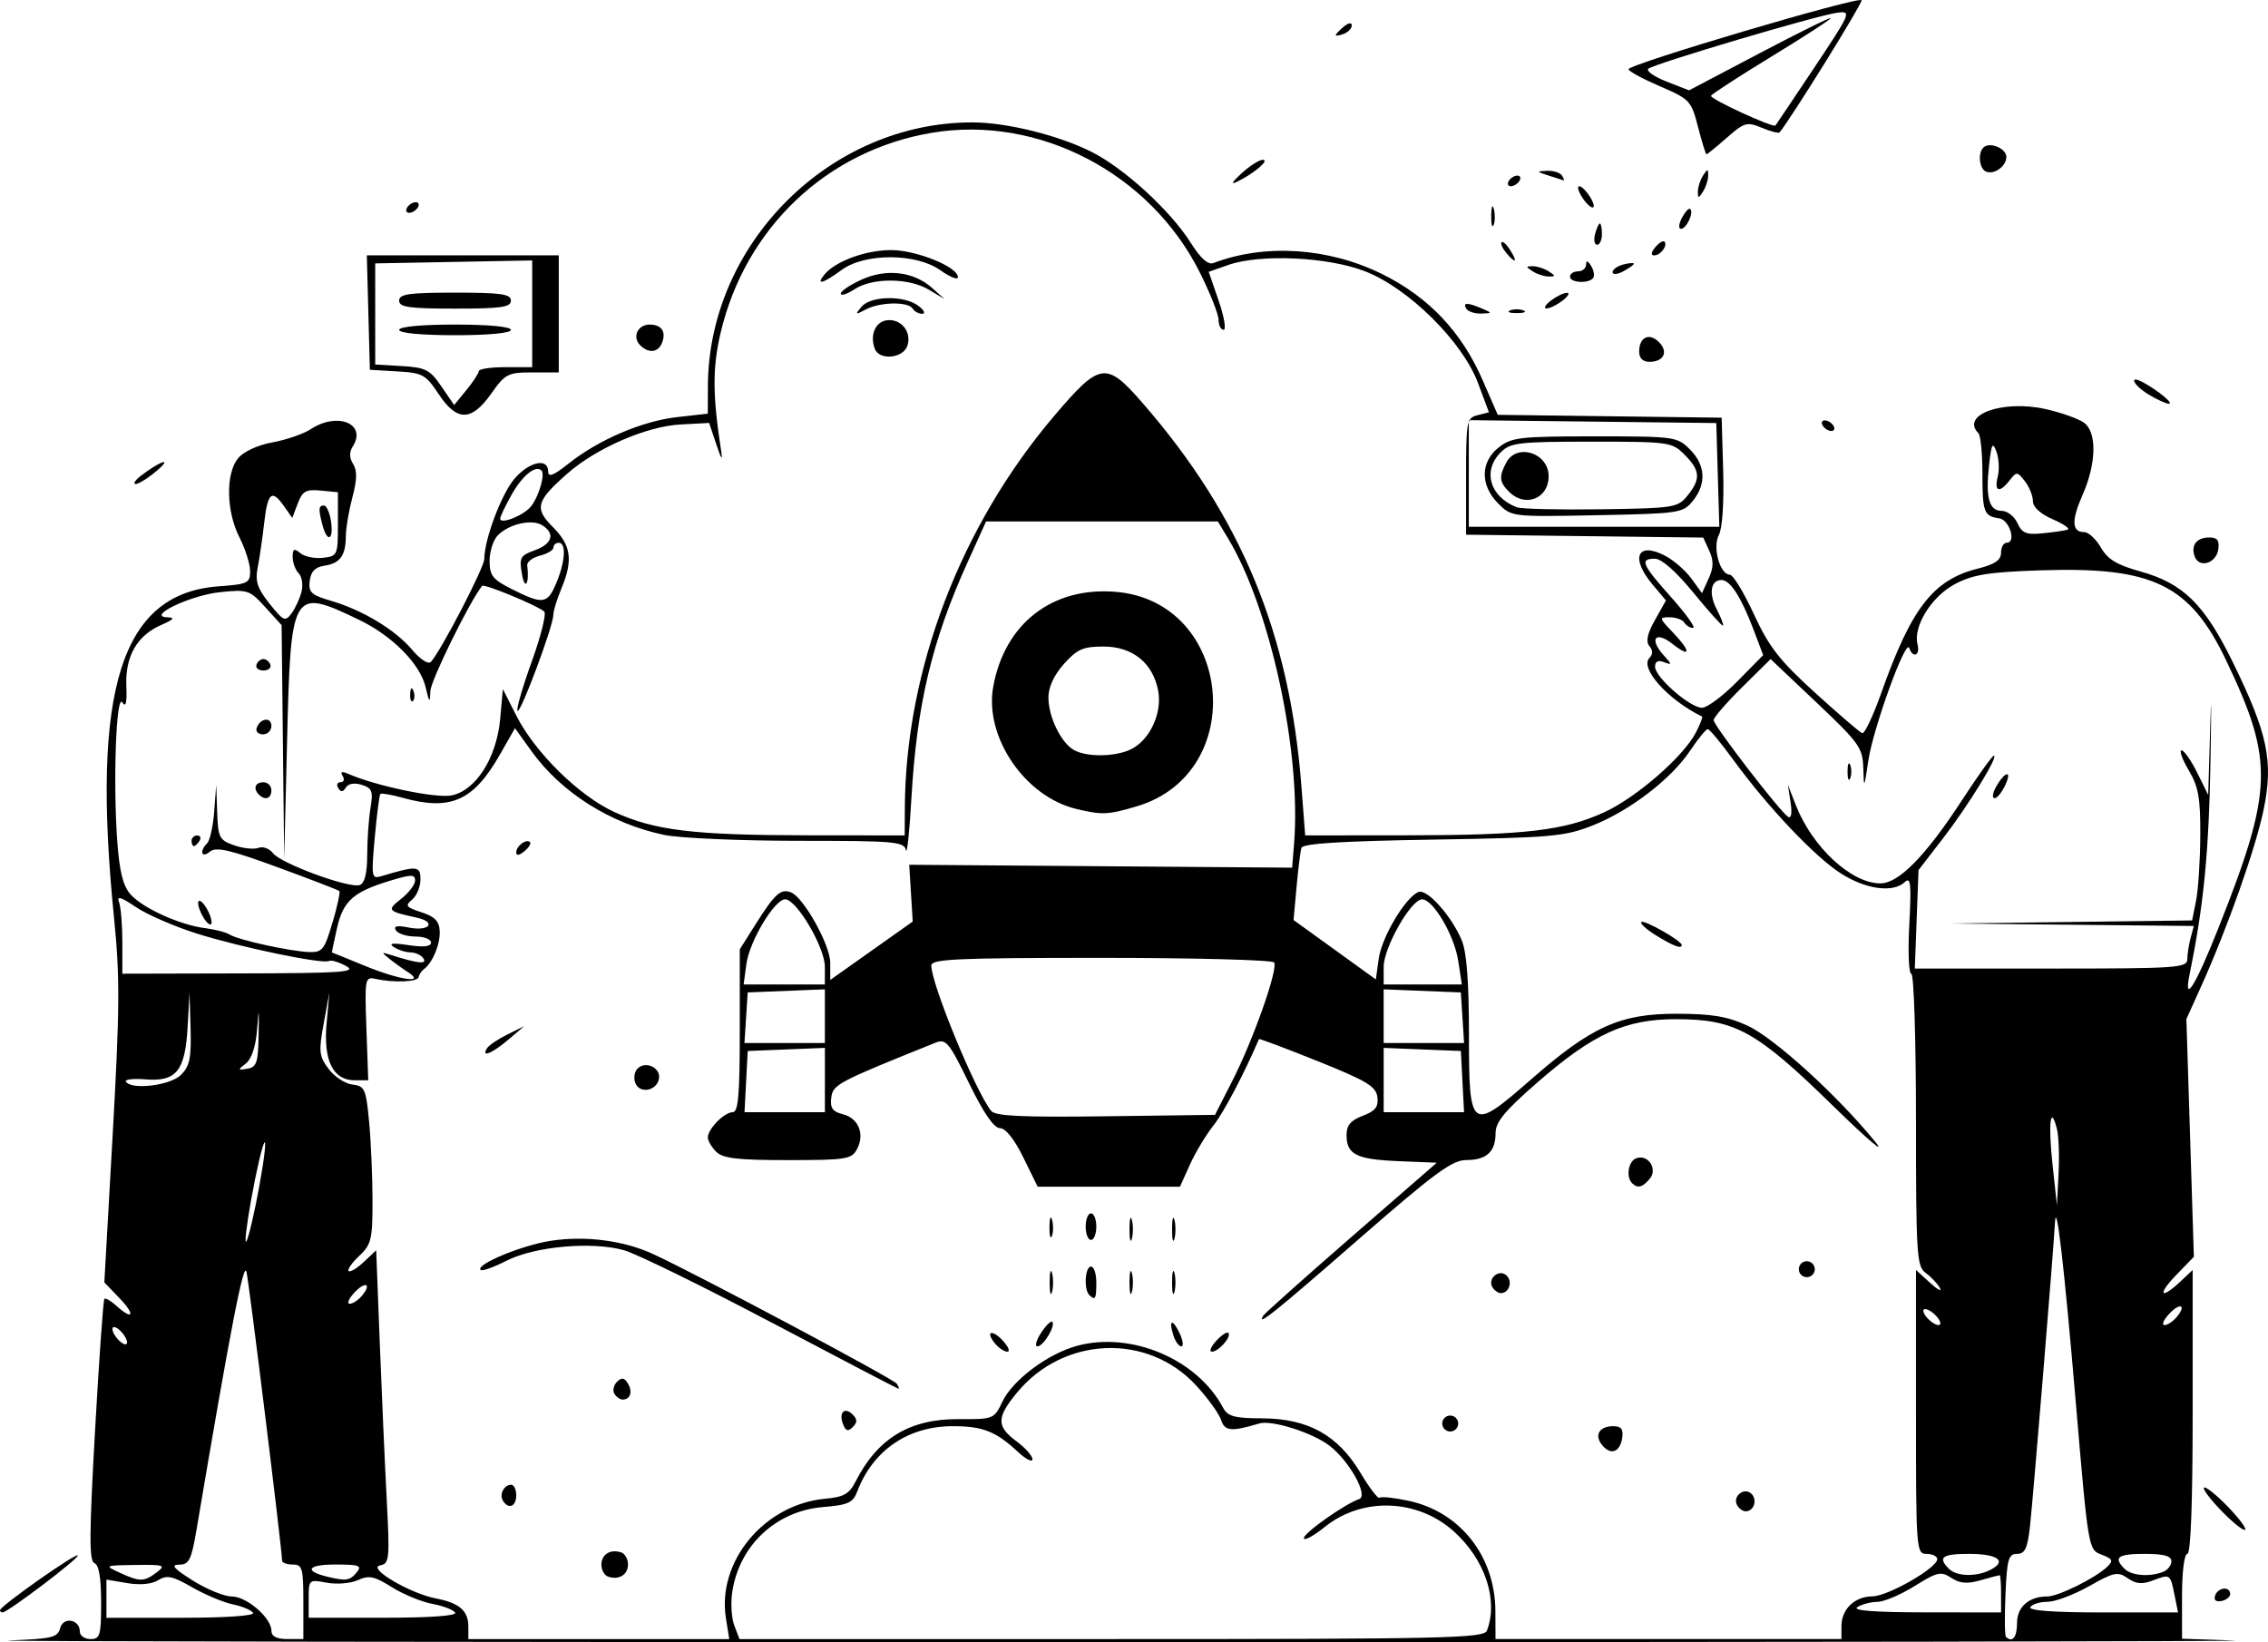<?xml version="1.0" encoding="UTF-8" standalone="no"?>
<!-- Created with Inkscape (http://www.inkscape.org/) -->

<svg
   width="112.136mm"
   height="81.194mm"
   viewBox="0 0 112.136 81.194"
   version="1.1"
   id="svg5"
   xml:space="preserve"
   xmlns:inkscape="http://www.inkscape.org/namespaces/inkscape"
   xmlns:sodipodi="http://sodipodi.sourceforge.net/DTD/sodipodi-0.dtd"
   xmlns="http://www.w3.org/2000/svg"
   xmlns:svg="http://www.w3.org/2000/svg"><sodipodi:namedview
     id="namedview7"
     pagecolor="#ffffff"
     bordercolor="#000000"
     borderopacity="0.25"
     inkscape:showpageshadow="2"
     inkscape:pageopacity="0.0"
     inkscape:pagecheckerboard="0"
     inkscape:deskcolor="#d1d1d1"
     inkscape:document-units="mm"
     showgrid="false" /><defs
     id="defs2" /><g
     inkscape:label="Layer 1"
     inkscape:groupmode="layer"
     id="layer1"
     transform="translate(-39.763,-93.865)"><path
       style="fill:#000000;stroke-width:0.263"
       d="m 40.196,174.973 c 2.132,-0.077 2.421,-0.145 2.541,-0.604 0.153,-0.586 0.974,-0.443 0.974,0.17 0,0.202 0.237,0.367 0.526,0.367 0.475,0 0.526,-0.175 0.526,-1.814 0,-1.215 -0.109,-1.856 -0.331,-1.941 -0.266,-0.102 -0.26,-1.397 0.03,-6.541 0.199,-3.527 0.406,-6.462 0.461,-6.522 0.055,-0.059 0.317,0.089 0.582,0.329 0.833,0.754 0.971,0.475 0.176,-0.355 l -0.759,-0.792 0.412,-7.299 c 0.351,-6.216 0.361,-7.807 0.068,-10.72 -1.141,-11.316 0.352,-16.048 5.173,-16.396 1.438,-0.104 1.555,-0.16 1.555,-0.749 0,-0.35 -0.237,-1.101 -0.526,-1.668 -0.659,-1.292 -0.691,-3.164 -0.066,-3.919 0.272,-0.328 0.97,-0.649 1.702,-0.783 0.683,-0.125 1.537,-0.42 1.898,-0.657 1.315,-0.861 2.773,-0.26 2.071,0.854 -0.182,0.289 -0.178,0.567 0.015,0.875 0.203,0.326 0.193,0.787 -0.038,1.65 -0.176,0.659 -0.322,1.522 -0.324,1.917 -0.005,0.962 -0.283,1.345 -1.06,1.461 -0.458,0.069 -0.669,0.287 -0.725,0.75 -0.068,0.566 0.072,0.698 1.053,0.985 1.564,0.458 3.181,1.434 4.013,2.424 0.4,0.475 0.796,0.731 0.923,0.597 0.483,-0.511 2.642,-4.668 2.642,-5.087 0,-0.954 0.835,-3.187 1.477,-3.95 0.721,-0.857 1.68,-1.077 1.68,-0.385 0,0.313 0.255,0.215 1.022,-0.393 1.488,-1.179 3.629,-2.093 5.359,-2.289 l 1.513,-0.171 0.004,-1.347 c 0.02,-7.065 6.052,-13.075 13.1,-13.053 1.699,0.005 4.267,0.645 5.891,1.468 1.619,0.821 3.884,2.901 4.885,4.488 0.486,0.771 0.853,1.098 1.118,0.998 2.546,-0.969 5.687,-0.765 8.334,0.54 2.304,1.136 3.936,2.857 4.979,5.252 l 0.746,1.712 5.535,0.071 5.535,0.071 0.076,2.629 c 0.045,1.553 -0.042,2.85 -0.212,3.168 -0.325,0.607 0.049,1.965 0.541,1.965 0.158,0 0.693,0.88 1.19,1.955 0.749,1.622 1.265,2.283 3.023,3.881 1.166,1.059 2.215,1.96 2.331,2.001 0.116,0.041 0.538,-0.847 0.937,-1.973 1.493,-4.215 2.571,-5.608 4.766,-6.16 0.858,-0.216 1.162,-0.422 1.162,-0.788 0,-0.272 0.127,-0.495 0.281,-0.495 0.486,0 0.138,-1.133 -0.371,-1.206 -0.759,-0.109 -0.831,-0.301 -0.831,-2.214 0,-0.988 -0.089,-1.885 -0.197,-1.995 -0.903,-0.909 1.205,-1.668 3.32,-1.194 0.776,0.174 1.633,0.478 1.903,0.676 0.645,0.471 0.611,2.02 -0.079,3.58 -0.556,1.256 -0.528,1.828 0.087,1.828 0.212,0 0.582,0.343 0.822,0.761 0.335,0.583 0.791,0.86 1.95,1.182 2.115,0.588 3.165,1.616 4.564,4.468 1.74,3.547 2.028,4.92 1.534,7.307 -0.401,1.938 -1.793,5.871 -3.106,8.779 l -0.713,1.579 0.185,5.877 0.185,5.877 -0.871,0.899 c -0.951,0.981 -0.783,1.252 0.202,0.327 l 0.609,-0.572 v 7.019 c 0,4.504 -0.094,7.019 -0.263,7.019 -0.153,0 -0.263,0.874 -0.263,2.096 v 2.096 l 2.566,0.086 c 1.411,0.047 -23.307,0.086 -54.928,0.086 -31.622,2.5e-4 -56.411,-0.038 -55.088,-0.086 z m 14.566,-1.909 c 0,-1.666 -0.05,-1.842 -0.526,-1.842 -0.289,0 -0.526,-0.089 -0.526,-0.197 0.001,-0.509 -1.625,-13.696 -1.76,-14.275 -0.135,-0.577 -0.784,2.772 -2.461,12.696 -0.262,1.549 -0.373,1.777 -0.868,1.781 -0.433,0.004 -0.272,0.191 0.681,0.789 0.687,0.431 1.551,0.784 1.92,0.784 0.739,0 1.962,1.059 1.962,1.698 0,0.276 0.253,0.407 0.789,0.407 h 0.789 z m 20.893,0.816 c -0.45,-2.816 1.902,-5.642 4.924,-5.914 0.904,-0.081 1.176,-0.238 1.49,-0.856 1.084,-2.131 2.675,-3.093 5.094,-3.079 1.722,0.01 1.751,-0.002 2.163,-0.865 0.512,-1.073 2.249,-2.37 3.697,-2.761 2.672,-0.721 5.935,0.663 7.208,3.055 0.234,0.44 0.553,0.527 1.943,0.533 2.261,0.01 3.739,0.829 4.85,2.688 0.45,0.753 0.877,1.311 0.948,1.239 0.071,-0.071 0.719,-0.004 1.439,0.151 2.552,0.547 4.277,2.741 4.288,5.453 l 0.006,1.381 h 8.552 8.552 v -0.639 c 0,-0.838 0.653,-1.465 1.532,-1.471 0.761,-0.005 3.205,-1.407 3.205,-1.837 0,-0.144 -0.237,-0.263 -0.526,-0.263 -0.513,0 -0.526,-0.175 -0.526,-7.019 v -7.019 l 0.7,0.638 c 0.385,0.351 0.6,0.46 0.477,0.243 -0.123,-0.217 -0.438,-0.549 -0.7,-0.739 -0.44,-0.318 -0.477,-0.897 -0.477,-7.565 0,-3.972 -0.104,-7.221 -0.23,-7.221 -0.127,0 -0.172,-1.095 -0.1,-2.434 0.107,-2.009 0.069,-2.376 -0.217,-2.105 -0.577,0.547 -1.913,0.372 -3.152,-0.414 -1.288,-0.817 -3.634,-3.292 -5.335,-5.63 -0.602,-0.828 -1.169,-1.509 -1.258,-1.513 -0.089,-0.004 -0.474,0.463 -0.855,1.038 -0.932,1.409 -2.995,2.996 -4.837,3.723 -1.394,0.55 -2.02,0.605 -7.912,0.701 -4.541,0.074 -6.425,0.192 -6.49,0.409 -0.051,0.168 -0.159,1.039 -0.24,1.936 l -0.148,1.631 2.034,1.468 2.034,1.468 0.146,-1.038 c 0.151,-1.07 1.332,-3.042 1.968,-3.286 0.425,-0.163 1.629,1.186 2.135,2.393 0.242,0.578 0.355,2.052 0.355,4.64 0,4.784 0.086,4.847 3.062,2.243 2.997,-2.622 4.403,-3.257 7.2,-3.254 1.75,0.002 2.513,0.13 3.51,0.588 1.317,0.605 4.424,3.427 6.302,5.725 0.592,0.724 -0.346,-0.073 -2.084,-1.77 -3.783,-3.695 -4.823,-4.27 -7.728,-4.275 -2.534,-0.005 -4.112,0.716 -6.907,3.153 -1.589,1.386 -2.039,1.933 -2.039,2.48 0,0.925 -0.447,1.333 -1.458,1.333 -0.689,0 -1.579,0.657 -5.349,3.947 -4.124,3.599 -5.041,4.333 -4.675,3.741 0.07,-0.113 2.028,-1.86 4.351,-3.881 l 4.224,-3.675 -1.89,-0.078 c -2.089,-0.087 -2.571,-0.329 -2.571,-1.292 0,-0.481 0.207,-0.727 0.801,-0.951 0.624,-0.236 0.784,-0.44 0.724,-0.925 -0.065,-0.527 -0.521,-0.801 -2.953,-1.777 -1.582,-0.635 -2.888,-1.126 -2.902,-1.091 -0.752,1.753 -1.743,3.632 -2.259,4.284 -0.368,0.465 -0.889,1.333 -1.158,1.93 l -0.489,1.085 H 94.583 91.068 l -0.71,-1.447 c -0.442,-0.902 -0.877,-1.447 -1.154,-1.447 -0.296,0 -0.807,-0.743 -1.532,-2.227 -1.001,-2.05 -1.135,-2.208 -1.672,-1.992 -4.839,1.945 -5.057,2.06 -5.138,2.713 -0.062,0.508 0.065,0.689 0.575,0.817 0.778,0.195 1.095,0.985 0.695,1.732 -0.264,0.493 -0.537,0.536 -3.416,0.536 -2.494,0 -3.213,-0.084 -3.543,-0.413 -0.227,-0.227 -0.413,-0.544 -0.413,-0.703 0,-0.422 0.812,-1.252 1.225,-1.252 0.281,0 0.354,-0.829 0.354,-4.027 v -4.027 l 0.822,-1.301 c 0.915,-1.448 1.208,-1.708 1.707,-1.517 0.625,0.24 1.944,2.602 1.944,3.481 v 0.852 l 2.039,-1.444 2.039,-1.444 -0.086,-1.404 -0.086,-1.404 9.466,0.072 9.466,0.072 0.097,-1.214 c 0.358,-4.505 -1.174,-11.592 -3.254,-15.047 L 99.977,119.648 H 94.247 88.516 l -0.923,2.039 c -1.758,3.884 -2.503,7.021 -2.767,11.644 -0.095,1.664 -0.217,2.819 -0.271,2.566 -0.089,-0.42 -0.56,-0.46 -5.328,-0.46 -2.877,0 -5.858,-0.131 -6.625,-0.291 -2.653,-0.555 -5.086,-2.089 -6.558,-4.137 l -0.819,-1.139 -0.748,1.309 c -1.308,2.291 -2.435,2.791 -4.806,2.132 -0.556,-0.154 -1.052,-0.24 -1.102,-0.19 -0.05,0.05 -0.175,1.019 -0.277,2.154 -0.177,1.948 -0.159,2.055 0.312,1.915 1.79,-0.535 1.947,-0.522 1.947,0.16 0,0.36 -0.186,0.808 -0.412,0.996 -0.361,0.299 -0.303,0.378 0.46,0.624 0.659,0.213 0.881,0.441 0.905,0.931 0.032,0.641 -0.352,1.568 -0.779,1.88 -0.121,0.088 -0.239,0.266 -0.263,0.395 -0.045,0.242 -1.227,0.289 -2.148,0.086 -0.503,-0.111 -0.522,-0.002 -0.435,2.45 l 0.091,2.566 h -0.677 c -1.066,0 -1.548,-0.981 -1.382,-2.814 l 0.138,-1.528 -0.282,1.537 c -0.253,1.38 -0.229,1.609 0.238,2.237 0.286,0.385 0.817,0.735 1.181,0.779 0.612,0.074 0.673,0.209 0.827,1.842 0.092,0.969 0.167,2.718 0.168,3.887 0.002,1.927 -0.059,2.183 -0.655,2.742 -0.361,0.339 -0.598,0.676 -0.525,0.749 0.072,0.072 0.408,-0.129 0.747,-0.447 l 0.615,-0.578 0.176,4.546 c 0.097,2.5 0.251,5.984 0.343,7.743 0.157,2.997 0.137,3.203 -0.33,3.292 -0.654,0.126 1.481,1.387 2.763,1.632 1.156,0.221 1.604,0.607 1.604,1.384 v 0.626 h 6.45 6.45 z M 69.826,171.819 c -0.181,-0.063 -0.329,-0.329 -0.329,-0.591 0,-0.512 0.454,-0.789 0.987,-0.603 0.181,0.063 0.329,0.329 0.329,0.591 0,0.512 -0.454,0.789 -0.987,0.603 z m 55.835,-3.514 c -0.271,-0.439 0.339,-0.942 0.702,-0.579 0.304,0.304 0.114,0.865 -0.293,0.865 -0.128,0 -0.312,-0.129 -0.409,-0.286 z m -61.032,-0.24 c -0.192,-0.31 0.057,-0.789 0.41,-0.789 0.136,0 0.248,0.237 0.248,0.526 0,0.555 -0.383,0.708 -0.658,0.263 z m 54.353,-2.743 c -0.408,-0.492 -0.149,-0.941 0.543,-0.941 0.393,0 0.507,0.147 0.445,0.571 -0.105,0.714 -0.561,0.885 -0.988,0.37 z m -37.537,-1.04 c -0.223,-0.581 0.074,-0.878 0.476,-0.476 0.237,0.237 0.238,0.384 0.004,0.619 -0.234,0.234 -0.348,0.2 -0.48,-0.143 z m 29.626,-0.033 c 0,-0.217 0.178,-0.395 0.395,-0.395 0.217,0 0.395,0.178 0.395,0.395 0,0.217 -0.178,0.395 -0.395,0.395 -0.217,0 -0.395,-0.178 -0.395,-0.395 z m -40.931,-1.47 c -0.097,-0.157 -0.04,-0.423 0.127,-0.59 0.23,-0.23 0.361,-0.211 0.539,0.076 0.251,0.406 0.124,0.8 -0.257,0.8 -0.128,0 -0.312,-0.129 -0.409,-0.286 z m 7.777,-3.52 c -3.401,-1.795 -6.688,-3.406 -7.305,-3.579 -1.583,-0.445 -4.414,-0.19 -5.811,0.523 -0.629,0.321 -1.203,0.525 -1.275,0.452 -0.263,-0.263 2.012,-1.211 3.448,-1.437 1.716,-0.269 3.63,-0.022 5.093,0.657 2.311,1.073 11.896,6.176 12.041,6.411 0.086,0.139 0.119,0.249 0.075,0.244 -0.045,-0.005 -2.864,-1.477 -6.265,-3.272 z m 11.046,1.037 c -0.508,-0.613 -0.146,-0.728 0.399,-0.127 0.263,0.29 0.355,0.528 0.206,0.528 -0.149,0 -0.421,-0.18 -0.605,-0.401 z m 10.927,-0.127 c 0.263,-0.29 0.535,-0.471 0.605,-0.401 0.177,0.177 -0.479,0.929 -0.811,0.929 -0.149,0 -0.057,-0.238 0.206,-0.528 z m -8.655,-0.401 c 0.24,-0.366 0.489,-0.613 0.554,-0.549 0.182,0.182 -0.438,1.215 -0.73,1.215 -0.143,0 -0.064,-0.3 0.176,-0.666 z m 6.542,0.12 c -0.249,-0.784 -0.042,-0.845 0.313,-0.093 0.166,0.351 0.202,0.639 0.081,0.639 -0.121,0 -0.299,-0.246 -0.394,-0.546 z m -6.116,-2.611 c 0,-0.507 0.054,-0.714 0.12,-0.46 0.066,0.253 0.066,0.668 0,0.921 -0.066,0.253 -0.12,0.046 -0.12,-0.46 z m 1.956,0.614 c -0.275,-0.275 -0.205,-1.403 0.088,-1.403 0.145,0 0.263,0.355 0.263,0.789 0,0.818 -0.054,0.911 -0.351,0.614 z m 1.991,-0.614 c 0,-0.507 0.054,-0.714 0.12,-0.46 0.066,0.253 0.066,0.668 0,0.921 -0.066,0.253 -0.12,0.046 -0.12,-0.46 z m 2.105,0 c 0,-0.507 0.054,-0.714 0.12,-0.46 0.066,0.253 0.066,0.668 0,0.921 -0.066,0.253 -0.12,0.046 -0.12,-0.46 z m 15.844,0.24 c -0.271,-0.439 0.339,-0.942 0.702,-0.579 0.304,0.304 0.114,0.865 -0.293,0.865 -0.128,0 -0.312,-0.129 -0.409,-0.286 z m 15.144,-0.898 c 0,-0.217 0.178,-0.395 0.395,-0.395 0.217,0 0.395,0.178 0.395,0.395 0,0.217 -0.178,0.395 -0.395,0.395 -0.217,0 -0.395,-0.178 -0.395,-0.395 z m -33.093,-1.973 c 0,-0.507 0.054,-0.714 0.12,-0.46 0.066,0.253 0.066,0.668 0,0.921 -0.066,0.253 -0.12,0.046 -0.12,-0.46 z m 2.105,0 c 0,-0.507 0.054,-0.714 0.12,-0.46 0.066,0.253 0.066,0.668 0,0.921 -0.066,0.253 -0.12,0.046 -0.12,-0.46 z m -6.062,-0.132 c 0.005,-0.434 0.064,-0.58 0.131,-0.324 0.067,0.256 0.062,0.611 -0.01,0.789 -0.072,0.178 -0.127,-0.031 -0.121,-0.465 z m 1.791,0 c 0,-0.362 0.118,-0.658 0.263,-0.658 0.145,0 0.263,0.296 0.263,0.658 0,0.362 -0.118,0.658 -0.263,0.658 -0.145,0 -0.263,-0.296 -0.263,-0.658 z m 27.015,-2.149 c -0.311,-0.311 -0.186,-1.08 0.2,-1.228 0.584,-0.224 1.083,0.52 0.677,1.009 -0.356,0.429 -0.605,0.492 -0.877,0.219 z M 71.172,147.41 c -0.091,-0.238 -0.04,-0.558 0.115,-0.712 0.401,-0.401 1.161,-0.035 1.056,0.509 -0.117,0.606 -0.96,0.752 -1.17,0.203 z m -7.331,-1.714 c 0.09,-0.146 0.541,-0.451 1.002,-0.679 l 0.838,-0.414 -0.789,0.67 c -0.805,0.683 -1.347,0.901 -1.051,0.424 z m 57.809,-5.577 c -0.477,-0.295 -0.809,-0.594 -0.737,-0.666 0.131,-0.131 2,0.93 2,1.135 0,0.212 -0.401,0.062 -1.262,-0.469 z m -56.363,-4.109 c 0,-0.318 0.499,-0.689 0.682,-0.506 0.066,0.066 -0.06,0.27 -0.281,0.453 -0.25,0.208 -0.401,0.228 -0.401,0.053 z m 27.701,-2.145 c -2.552,-0.606 -4.567,-3.566 -4.117,-6.048 0.566,-3.125 2.923,-4.95 6.057,-4.69 5.787,0.48 6.617,8.95 1.039,10.606 -1.42,0.422 -1.706,0.434 -2.979,0.132 z m 2.653,-2.933 c 0.95,-0.433 1.596,-1.79 1.386,-2.911 -0.258,-1.376 -1.264,-2.189 -2.707,-2.189 -1.005,0 -1.301,0.13 -1.952,0.859 -0.491,0.549 -0.768,1.147 -0.768,1.658 0,0.954 0.611,2.221 1.25,2.593 0.615,0.358 1.994,0.353 2.792,-0.01 z m 17.639,43.557 c 0.577,-1.503 -0.09,-3.511 -1.626,-4.897 -1.8,-1.624 -4.531,-1.723 -6.388,-0.23 -0.57,0.458 -1.036,0.706 -1.036,0.551 0,-0.256 2.035,-1.692 2.733,-1.928 0.477,-0.161 -0.486,-1.891 -1.471,-2.643 -0.845,-0.645 -2.852,-1.279 -3.465,-1.095 -1.379,0.413 -1.712,0.384 -1.887,-0.168 -0.099,-0.311 -0.656,-1.082 -1.239,-1.714 -2.398,-2.602 -6.554,-2.434 -8.855,0.357 -1.017,1.234 -1.022,1.669 -0.025,2.406 0.434,0.321 0.789,0.721 0.789,0.888 0,0.167 -0.326,7.9e-4 -0.724,-0.37 -1.082,-1.009 -1.734,-1.265 -3.217,-1.265 -2.202,0 -3.945,1.191 -4.717,3.221 -0.216,0.568 -0.449,0.674 -1.698,0.778 -2.306,0.191 -4.115,1.871 -4.481,4.16 -0.089,0.558 -0.047,1.319 0.095,1.691 l 0.257,0.676 h 18.397 c 16.533,0 18.414,-0.042 18.557,-0.416 z m 26.21,-0.364 c 0,-0.811 0.582,-1.325 1.5,-1.325 0.538,0 2.377,-0.91 2.953,-1.462 0.322,-0.308 0.282,-0.393 -0.276,-0.606 -0.648,-0.246 -0.653,-0.276 -1.264,-7.444 -0.593,-6.956 -0.976,-10.247 -1.04,-8.932 -0.059,1.212 -1.077,13.585 -1.23,14.957 -0.124,1.113 -0.249,1.381 -0.641,1.381 -0.423,0 -0.498,0.261 -0.573,1.997 -0.048,1.098 -0.037,2.045 0.023,2.105 0.313,0.31 0.548,0.022 0.548,-0.672 z M 52.275,173.61 c -0.083,-0.134 -0.534,-0.323 -1.002,-0.42 -0.469,-0.098 -1.375,-0.478 -2.014,-0.846 -0.969,-0.557 -1.246,-0.616 -1.671,-0.35 -0.317,0.198 -0.897,0.253 -1.536,0.145 l -1.026,-0.173 v 0.944 0.944 h 3.699 c 2.194,0 3.638,-0.099 3.549,-0.243 z m 9.993,-0.01 c -0.086,-0.139 -0.596,-0.335 -1.134,-0.435 -0.538,-0.1 -1.438,-0.472 -2,-0.826 -0.861,-0.542 -1.125,-0.597 -1.672,-0.348 -0.357,0.163 -1.051,0.22 -1.543,0.128 -0.882,-0.165 -0.894,-0.155 -0.894,0.783 v 0.95 h 3.699 c 2.3,0 3.64,-0.096 3.543,-0.253 z m 76.433,-0.931 c 0,-0.507 -0.03,-0.921 -0.068,-0.921 -0.037,0 -0.463,0.113 -0.947,0.252 -0.658,0.189 -1.022,0.159 -1.446,-0.119 -0.511,-0.335 -0.689,-0.296 -1.815,0.406 -0.687,0.427 -1.515,0.779 -1.841,0.781 -0.326,0.002 -0.77,0.119 -0.988,0.259 -0.265,0.171 0.837,0.256 3.355,0.259 l 3.75,0.004 z m 8.582,0.085 c -0.214,-1.068 -0.218,-1.071 -1.066,-0.749 -0.543,0.207 -0.844,0.181 -1.255,-0.107 -0.487,-0.341 -0.675,-0.303 -1.909,0.394 -0.753,0.425 -1.678,0.772 -2.055,0.772 -0.378,0 -0.76,0.118 -0.849,0.263 -0.105,0.171 1.148,0.263 3.57,0.263 h 3.732 z m -99.772,-1.146 c 0.467,-0.353 0.376,-0.384 -1.053,-0.365 -1.539,0.021 -1.551,0.027 -0.774,0.383 1,0.458 1.2,0.456 1.826,-0.018 z m 9.883,0.008 c 0.284,-0.342 0.142,-0.395 -1.073,-0.395 -1.35,0 -1.549,0.319 -0.374,0.602 0.925,0.223 1.113,0.196 1.447,-0.207 z m 80.806,-0.145 c 0.81,-0.434 0.328,-0.776 -1.093,-0.776 -1.322,0 -1.55,0.171 -0.984,0.737 0.389,0.389 1.388,0.408 2.077,0.039 z m 8.506,0.117 c 0.229,-0.088 0.416,-0.325 0.416,-0.526 0,-0.264 -0.367,-0.367 -1.316,-0.367 -1.337,0 -1.567,0.17 -1,0.737 0.34,0.34 1.229,0.413 1.899,0.156 z M 45.815,159.776 c -0.186,-0.224 -0.397,-0.348 -0.47,-0.276 -0.072,0.072 0.021,0.315 0.207,0.539 0.186,0.224 0.397,0.348 0.47,0.276 0.072,-0.072 -0.021,-0.315 -0.207,-0.539 z m 89.727,-0.789 c -0.18,-0.217 -0.446,-0.395 -0.591,-0.395 -0.147,0 -0.118,0.175 0.064,0.395 0.18,0.217 0.446,0.395 0.591,0.395 0.147,0 0.118,-0.175 -0.064,-0.395 z m 11.846,-0.006 c 0.508,-0.613 0.146,-0.728 -0.399,-0.127 -0.263,0.29 -0.355,0.528 -0.206,0.528 0.149,0 0.421,-0.18 0.605,-0.401 z m -89.727,-1.053 c 0.508,-0.613 0.146,-0.728 -0.399,-0.127 -0.263,0.29 -0.355,0.528 -0.206,0.528 0.149,0 0.421,-0.18 0.605,-0.401 z m -4.787,-7.493 c -0.007,-0.362 -0.23,0.408 -0.495,1.71 -0.264,1.302 -0.478,2.664 -0.474,3.026 0.004,0.362 0.227,-0.408 0.495,-1.71 0.268,-1.302 0.481,-2.664 0.474,-3.026 z m 88.591,-0.744 c -0.316,-1.258 -0.441,-0.304 -0.224,1.711 l 0.222,2.059 0.081,-1.568 c 0.044,-0.862 0.009,-1.853 -0.079,-2.202 z m -40.757,-2.414 c 1.027,-2.02 2.254,-5.5 2.053,-5.824 -0.077,-0.125 -3.923,-0.228 -8.546,-0.228 -7.141,0 -8.405,0.057 -8.405,0.379 0,0.92 2.185,6.224 2.962,7.191 0.205,0.255 1.55,0.317 5.667,0.263 l 5.398,-0.071 z m -20.16,-0.011 v -1.59 l -1.908,0.077 -1.908,0.077 -0.079,1.513 -0.079,1.513 h 1.987 1.987 z m 31.523,0.077 -0.079,-1.513 -1.908,-0.077 -1.908,-0.077 v 1.59 1.59 h 1.987 1.987 z m -63.362,-0.329 c 0.435,-0.435 0.517,-0.835 0.476,-2.302 l -0.051,-1.776 -0.095,1.705 c -0.121,2.174 -0.553,2.714 -2.076,2.592 -0.604,-0.048 -1.044,10e-4 -0.977,0.11 0.265,0.429 2.198,0.195 2.722,-0.329 z m 3.841,-1.976 c 0.023,-1.375 0.013,-1.408 -0.077,-0.261 -0.065,0.83 -0.269,1.446 -0.552,1.668 -0.414,0.325 -0.408,0.345 0.077,0.261 0.454,-0.079 0.53,-0.309 0.552,-1.668 z m 27.997,-0.93 v -1.327 l -1.908,0.077 -1.908,0.077 -0.08,1.25 -0.08,1.25 h 1.988 1.988 z m 31.524,0.077 -0.08,-1.25 -1.908,-0.077 -1.908,-0.077 v 1.327 1.327 h 1.988 1.988 z m 37.366,-4.407 c 2.721,-6.864 2.765,-8.274 0.41,-13.224 -1.803,-3.79 -3.621,-4.677 -9.203,-4.489 -2.561,0.086 -3.326,0.208 -4.212,0.674 -1.164,0.611 -2.093,2.102 -1.861,2.988 0.142,0.544 -0.233,0.708 -0.41,0.178 -0.167,-0.501 -1.786,3.963 -2.026,5.586 -0.204,1.381 -0.215,1.398 -0.246,0.358 -0.03,-1.013 -0.193,-1.242 -2.307,-3.243 l -2.275,-2.153 -1.409,1.392 c -0.775,0.765 -1.409,1.497 -1.409,1.626 0,0.266 3.293,4.542 3.684,4.783 0.154,0.095 0.203,-0.186 0.122,-0.711 l -0.133,-0.868 0.386,0.986 c 0.818,2.092 2.748,3.882 4.186,3.882 0.908,0 2.24,-1.358 4.04,-4.121 0.787,-1.207 1.493,-2.194 1.57,-2.194 0.253,0 -1.264,2.468 -2.506,4.079 l -1.218,1.579 -0.092,2.434 -0.092,2.434 h 6.735 c 6.238,0 6.735,-0.034 6.739,-0.46 0.002,-0.253 0.075,-0.727 0.162,-1.053 l 0.159,-0.592 -6.017,-0.061 -6.017,-0.061 5.975,-0.076 5.975,-0.076 0.196,-0.982 c 0.108,-0.54 0.202,-1.988 0.208,-3.218 0.01,-1.851 -0.088,-2.407 -0.571,-3.223 -0.321,-0.543 -0.481,-0.987 -0.356,-0.987 0.125,0 0.472,0.496 0.773,1.103 l 0.546,1.103 0.1,-3.405 c 0.055,-1.873 0.06,-1.097 0.012,1.726 -0.077,4.503 -0.334,7.136 -1.029,10.525 -0.321,1.563 0.284,0.604 1.41,-2.237 z m -11.01,-6.958 c 0.424,-0.792 0.844,-0.931 0.494,-0.163 -0.169,0.371 -0.411,0.675 -0.538,0.675 -0.127,0 -0.107,-0.23 0.044,-0.512 z m -7.318,-0.804 c 0,-0.362 0.06,-0.51 0.133,-0.329 0.073,0.181 0.073,0.477 0,0.658 -0.073,0.181 -0.133,0.033 -0.133,-0.329 z m -50.563,9.649 c 0,-0.96 -1.398,-3.334 -1.963,-3.334 -0.523,0 -1.767,2.075 -1.917,3.198 l -0.136,1.012 h 2.008 2.008 z m 31.315,-0.294 c -0.191,-1.256 -1.236,-3.036 -1.784,-3.039 -0.545,-0.003 -1.902,2.379 -1.902,3.339 v 0.869 h 1.932 1.932 z m -51.927,0.562 c -0.266,-0.172 -0.68,-0.471 -0.921,-0.664 -0.401,-0.321 -0.397,-0.338 0.047,-0.196 1.346,0.428 1.825,0.483 1.644,0.19 -0.102,-0.166 -0.387,-0.303 -0.631,-0.306 -0.245,-0.002 -0.623,-0.122 -0.84,-0.267 -0.277,-0.185 -0.062,-0.213 0.724,-0.094 0.754,0.114 1.118,0.072 1.118,-0.128 0,-0.163 -0.348,-0.297 -0.774,-0.297 -0.426,0 -0.858,-0.137 -0.962,-0.304 -0.134,-0.217 0.047,-0.257 0.632,-0.14 1.022,0.204 1.399,-0.269 0.391,-0.491 -1.453,-0.319 -1.488,-0.361 -0.765,-0.929 0.379,-0.298 0.689,-0.705 0.689,-0.905 0,-0.308 -0.181,-0.309 -1.197,-0.003 -1.852,0.558 -2.354,1 -2.663,2.35 -0.152,0.666 -0.264,1.212 -0.248,1.212 0.016,7.9e-4 0.74,0.294 1.608,0.652 1.719,0.708 3.054,0.906 2.148,0.318 z m -3.066,-0.307 c -0.36,-0.195 -0.733,-0.306 -0.829,-0.247 -0.286,0.177 -4.379,-0.671 -6.551,-1.357 -1.112,-0.351 -2.468,-0.942 -3.014,-1.312 -0.735,-0.499 -0.949,-0.562 -0.827,-0.242 0.091,0.237 0.166,1.131 0.166,1.986 v 1.554 l 5.855,-0.014 c 5.063,-0.012 5.766,-0.062 5.2,-0.369 z m -0.664,-2.139 c 0.236,-0.812 0.389,-1.516 0.339,-1.565 -0.049,-0.049 -1.424,-0.579 -3.055,-1.177 -2.369,-0.868 -3.042,-1.023 -3.347,-0.771 -0.417,0.346 -0.532,-0.016 -0.134,-0.419 0.136,-0.137 0.292,-0.842 0.347,-1.566 l 0.1,-1.316 0.047,1.356 c 0.044,1.255 0.106,1.376 0.844,1.633 0.438,0.153 0.977,0.209 1.197,0.124 0.22,-0.084 0.542,0.033 0.716,0.262 0.392,0.515 3.802,1.765 4.296,1.575 0.242,-0.093 0.363,-0.588 0.365,-1.492 0.002,-0.744 0.074,-1.785 0.162,-2.313 0.138,-0.833 0.081,-0.984 -0.43,-1.146 -0.364,-0.115 -0.665,-0.065 -0.787,0.132 -0.141,0.228 -0.249,0.236 -0.377,0.028 -0.099,-0.16 -0.048,-0.291 0.114,-0.291 0.162,0 0.209,-0.139 0.104,-0.308 -0.135,-0.219 -0.044,-0.245 0.313,-0.09 1.361,0.587 4.27,1.195 5.047,1.054 1.211,-0.219 2.255,-1.849 2.429,-3.794 l 0.132,-1.467 0.658,1.3 c 0.927,1.832 3.108,3.98 4.855,4.779 1.995,0.913 3.917,1.145 9.552,1.151 l 4.802,0.005 0.008,-1.381 c 0.04,-6.813 2.757,-13.928 7.403,-19.383 2.255,-2.648 2.548,-2.688 4.361,-0.604 4.857,5.584 7.264,11.395 7.843,18.934 l 0.187,2.434 5.031,-0.005 c 5.847,-0.006 7.771,-0.231 9.757,-1.14 1.583,-0.725 3.913,-2.751 4.526,-3.936 0.215,-0.416 0.353,-0.775 0.306,-0.798 -1.678,-0.814 -3.097,-2.397 -2.597,-2.898 0.174,-0.174 0.173,-0.37 -0.005,-0.584 -0.187,-0.225 -0.104,-0.612 0.276,-1.289 l 0.543,-0.967 -0.664,-0.79 c -1.107,-1.316 -0.754,-2.134 0.616,-1.425 0.423,0.219 1.009,0.726 1.3,1.126 l 0.53,0.728 0.328,-0.721 c 0.249,-0.547 0.257,-0.878 0.031,-1.374 l -0.297,-0.653 -5.863,-0.071 -5.863,-0.071 v -2.883 c 0,-2.729 0.03,-2.89 0.565,-3.026 l 0.565,-0.143 -0.541,-1.447 c -0.766,-2.051 -3.441,-4.696 -5.589,-5.527 -1.836,-0.711 -5.182,-0.865 -6.757,-0.311 l -0.968,0.34 0.493,1.433 c 0.271,0.788 0.381,1.433 0.244,1.433 -0.137,0 -0.249,-0.221 -0.249,-0.491 0,-0.27 -0.418,-1.326 -0.929,-2.347 -2.458,-4.914 -7.983,-7.791 -13.254,-6.902 -5.184,0.874 -9.219,4.7 -10.441,9.899 -0.401,1.705 -0.396,3.073 0.019,5.762 0.092,0.597 0.036,0.533 -0.231,-0.263 l -0.353,-1.053 -1.418,0.076 c -1.675,0.09 -4.154,1.165 -5.584,2.421 -1.557,1.367 -1.652,1.723 -0.714,2.661 0.898,0.898 0.996,1.63 0.408,3.039 -0.217,0.52 -0.395,1.102 -0.395,1.293 0,0.544 -1.622,4.894 -1.77,4.746 -0.072,-0.072 0.242,-1.163 0.698,-2.424 0.456,-1.261 0.736,-2.38 0.622,-2.486 -0.306,-0.286 -2.973,-1.389 -3.07,-1.271 -0.597,0.73 -2.539,4.673 -2.559,5.195 -0.024,0.623 -0.048,0.604 -0.235,-0.184 -0.272,-1.151 -1.642,-2.538 -3.287,-3.33 -3.328,-1.601 -3.381,-1.512 -3.565,6.051 l -0.141,5.789 -0.064,-5.789 -0.064,-5.789 -0.808,-0.889 c -0.774,-0.852 -0.869,-0.883 -2.242,-0.741 -1.46,0.151 -3.674,1.211 -2.592,1.242 0.39,0.011 0.31,0.109 -0.309,0.378 -1.194,0.519 -1.786,1.552 -1.726,3.01 0.035,0.844 -0.025,1.092 -0.197,0.818 -0.306,-0.487 -0.467,3.955 -0.249,6.899 0.109,1.483 0.287,2.185 0.658,2.6 0.608,0.679 2.445,1.51 3.679,1.663 0.489,0.061 1.042,0.205 1.227,0.322 0.428,0.268 3.007,0.832 3.937,0.861 0.635,0.02 0.747,-0.124 1.134,-1.453 z m -6.444,-0.366 c -0.168,-0.314 -0.247,-0.631 -0.174,-0.703 0.072,-0.072 0.269,0.126 0.437,0.44 0.168,0.314 0.247,0.631 0.174,0.703 -0.072,0.072 -0.269,-0.126 -0.437,-0.44 z m -0.526,-3.684 c 0,-0.145 0.125,-0.263 0.279,-0.263 0.153,0 0.205,0.118 0.116,0.263 -0.089,0.145 -0.215,0.263 -0.279,0.263 -0.064,0 -0.116,-0.118 -0.116,-0.263 z m 3.333,-2.28 c -0.303,-0.303 -0.192,-0.614 0.219,-0.614 0.217,0 0.395,0.178 0.395,0.395 0,0.411 -0.311,0.522 -0.614,0.219 z m -0.115,-3.295 c 0.163,-0.488 0.729,-0.569 0.729,-0.104 0,0.229 -0.187,0.417 -0.417,0.417 -0.229,0 -0.37,-0.141 -0.312,-0.312 z m 7.591,-1.683 c 0.013,-0.307 0.075,-0.369 0.159,-0.159 0.076,0.19 0.067,0.417 -0.021,0.504 -0.087,0.087 -0.15,-0.068 -0.138,-0.345 z m -7.601,-1.445 c 0.052,-0.156 0.207,-0.283 0.344,-0.283 0.137,0 0.292,0.127 0.344,0.283 0.052,0.156 -0.103,0.283 -0.344,0.283 -0.241,0 -0.396,-0.127 -0.344,-0.283 z m 30.574,-15.621 c -0.255,-0.666 0.019,-1.329 0.582,-1.41 0.705,-0.101 1.25,0.56 1.031,1.25 -0.201,0.632 -1.387,0.75 -1.613,0.16 z m -0.661,-2.077 c 0.453,-0.549 2.115,-0.579 2.812,-0.051 0.281,0.212 0.37,0.39 0.197,0.395 -0.172,0.005 -0.387,-0.11 -0.476,-0.255 -0.221,-0.358 -1.615,-0.332 -2.32,0.043 -0.52,0.277 -0.54,0.264 -0.214,-0.132 z m -1.019,-0.655 c 0,-0.126 0.466,-0.439 1.036,-0.696 1.232,-0.555 2.572,-0.392 3.484,0.424 l 0.611,0.546 -0.781,-0.467 c -0.987,-0.59 -2.788,-0.601 -3.671,-0.022 -0.373,0.245 -0.679,0.341 -0.679,0.215 z m -0.81,-0.943 c 0.547,-0.66 2.043,-1.208 3.294,-1.208 1.252,0 3.305,0.832 3.305,1.339 0,0.152 -0.385,0.001 -0.855,-0.334 -1.204,-0.859 -3.751,-0.868 -4.901,-0.018 -0.906,0.67 -1.3,0.774 -0.842,0.222 z m 45.132,20.12 1.281,-1.301 -0.479,-1.265 c -0.608,-1.606 -1.152,-2.449 -1.58,-2.449 -0.538,0 -0.645,0.664 -0.235,1.454 0.208,0.401 0.346,0.762 0.307,0.801 -0.039,0.039 -0.694,-0.689 -1.454,-1.618 -0.858,-1.049 -1.581,-1.689 -1.907,-1.689 -0.774,0 -0.661,0.267 0.813,1.921 0.735,0.825 1.216,1.5 1.068,1.5 -0.148,0 -0.342,-0.118 -0.431,-0.263 -0.089,-0.145 -0.415,-0.263 -0.723,-0.263 -0.536,0 -0.53,0.031 0.147,0.738 0.916,0.956 0.91,1.302 -0.01,0.578 -0.84,-0.661 -1.169,-0.25 -0.443,0.553 0.424,0.468 0.427,0.505 0.027,0.351 -0.297,-0.114 -0.446,-0.039 -0.446,0.225 0,0.518 1.729,2.029 2.321,2.029 0.254,0 1.038,-0.585 1.743,-1.301 z m -70.986,-4.441 c 0.084,-0.336 0.02,-0.745 -0.143,-0.908 -0.163,-0.163 -0.296,-0.524 -0.296,-0.802 0,-0.41 0.071,-0.447 0.379,-0.191 0.208,0.173 0.712,0.276 1.118,0.23 0.719,-0.082 0.74,-0.129 0.74,-1.664 v -1.579 l -0.855,-0.083 c -0.725,-0.07 -0.897,0.027 -1.129,0.636 l -0.273,0.718 -0.399,-0.57 c -0.608,-0.869 -0.816,-0.698 -0.988,0.811 -0.086,0.76 -0.232,1.757 -0.323,2.217 -0.133,0.672 -0.019,1.02 0.585,1.778 0.691,0.868 0.777,0.906 1.091,0.48 0.187,-0.255 0.409,-0.738 0.494,-1.074 z m 1.042,-3.27 c -0.217,-0.809 -0.205,-0.987 0.067,-0.987 0.128,0 0.285,0.355 0.349,0.789 0.135,0.918 -0.183,1.069 -0.417,0.197 z m 11.557,2.837 c 0.442,-1.058 0.497,-1.982 0.118,-1.982 -0.145,0 -0.263,0.106 -0.263,0.235 0,0.129 -0.3,0.31 -0.668,0.402 -0.367,0.092 -0.649,0.312 -0.627,0.489 0.112,0.876 -0.109,1.269 -0.255,0.453 -0.151,-0.846 -0.1,-0.944 0.627,-1.208 0.869,-0.315 1.023,-0.826 0.372,-1.236 -0.511,-0.322 -1.631,-0.072 -2.193,0.49 -0.227,0.227 -0.413,0.796 -0.413,1.263 0,0.737 0.149,0.925 1.118,1.412 1.525,0.766 1.745,0.734 2.184,-0.318 z m 74.716,-2.629 c 0.145,-0.046 -0.181,-0.276 -0.724,-0.511 -0.615,-0.267 -0.987,-0.606 -0.987,-0.9 0,-0.26 -0.178,-0.702 -0.395,-0.983 -0.374,-0.484 -0.414,-0.486 -0.753,-0.05 -0.507,0.652 -0.779,0.571 -0.592,-0.176 0.088,-0.35 0.059,-0.907 -0.063,-1.237 -0.188,-0.507 -0.245,-0.404 -0.364,0.657 -0.182,1.615 -0.002,2.269 0.624,2.269 0.276,0 0.625,0.271 0.776,0.603 0.228,0.501 0.439,0.587 1.244,0.507 0.533,-0.053 1.088,-0.133 1.233,-0.179 z m -17.291,-2.707 -0.075,-2.566 -6.118,-0.071 -6.118,-0.071 v 2.636 2.636 h 6.193 6.193 z m -10.858,1.411 c -0.897,-0.897 -0.885,-2.055 0.029,-2.774 0.633,-0.498 1.044,-0.545 4.748,-0.545 3.954,0 4.071,0.016 4.701,0.646 0.775,0.775 0.827,1.703 0.143,2.548 -0.485,0.599 -0.653,0.624 -4.73,0.705 -4.219,0.084 -4.229,0.083 -4.892,-0.58 z m 9.359,-0.388 c 0.664,-0.821 0.634,-1.245 -0.143,-2.022 -0.628,-0.628 -0.752,-0.646 -4.605,-0.646 -3.608,0 -4.006,0.047 -4.485,0.526 -0.916,0.916 -0.544,2.194 0.789,2.717 0.217,0.085 2.093,0.13 4.168,0.1 3.616,-0.052 3.794,-0.081 4.276,-0.676 z m -8.82,-0.187 c -0.485,-0.485 -0.511,-0.754 -0.141,-1.446 0.528,-0.986 2.096,-0.481 2.096,0.675 0,1.108 -1.16,1.565 -1.955,0.771 z m -48.358,0.716 c 0.388,-0.494 0.706,-1.58 0.518,-1.768 -0.288,-0.288 -0.943,0.239 -1.475,1.185 -0.312,0.556 -0.568,1.091 -0.568,1.19 0,0.312 1.169,-0.154 1.524,-0.606 z M 39.763,173.48 c 0,-0.2 3.729,-2.827 3.846,-2.71 0.11,0.11 -3.464,2.82 -3.72,2.82 -0.069,0 -0.126,-0.05 -0.126,-0.11 z m 109.52,-0.72 c 0.137,-0.41 0.725,-0.481 0.746,-0.091 0.008,0.145 -0.184,0.304 -0.425,0.354 -0.274,0.057 -0.395,-0.042 -0.321,-0.263 z m 0.337,-4.169 c -0.56,-0.574 -0.959,-1.102 -0.887,-1.174 0.072,-0.072 0.59,0.338 1.15,0.911 0.56,0.574 0.959,1.102 0.887,1.174 -0.072,0.072 -0.59,-0.338 -1.15,-0.911 z m -1.34,-47.2 c -0.213,-0.555 0.086,-0.953 0.716,-0.953 0.398,0 0.508,0.147 0.445,0.589 -0.098,0.688 -0.936,0.95 -1.161,0.364 z M 46.736,117.384 c 0.949,-0.731 1.598,-0.937 0.789,-0.251 -0.434,0.369 -0.908,0.667 -1.053,0.663 -0.145,-0.004 -0.026,-0.19 0.263,-0.413 z m 83.149,-2.472 c -0.089,-0.145 -0.044,-0.263 0.101,-0.263 0.145,0 0.336,0.118 0.426,0.263 0.089,0.145 0.044,0.263 -0.101,0.263 -0.145,0 -0.336,-0.118 -0.426,-0.263 z m -68.437,-1.566 c -0.636,-0.961 -0.791,-1.046 -2.043,-1.118 l -1.355,-0.079 -0.075,-2.829 -0.075,-2.829 h 4.745 4.745 v 2.894 2.894 h -1.299 c -1.214,0 -1.347,0.068 -2.039,1.047 -0.981,1.387 -1.696,1.392 -2.605,0.018 z m 1.987,-1.131 c 0.005,-0.109 0.602,-0.197 1.325,-0.197 h 1.316 v -2.638 -2.638 l -3.881,0.073 -3.881,0.073 v 2.5 2.5 l 1.318,0.077 c 1.174,0.069 1.388,0.179 1.952,1.002 l 0.633,0.924 0.604,-0.738 c 0.332,-0.406 0.609,-0.827 0.614,-0.936 z m -3.937,-2.039 c 0,-0.159 1.096,-0.263 2.763,-0.263 1.666,0 2.763,0.104 2.763,0.263 0,0.159 -1.096,0.263 -2.763,0.263 -1.666,0 -2.763,-0.104 -2.763,-0.263 z m 0,-1.447 c 0,-0.326 0.482,-0.395 2.763,-0.395 2.28,0 2.763,0.069 2.763,0.395 0,0.326 -0.482,0.395 -2.763,0.395 -2.28,0 -2.763,-0.069 -2.763,-0.395 z m 86.505,4.647 c -0.782,-0.472 -1.022,-1.013 -0.264,-0.597 0.759,0.417 1.532,1.065 1.25,1.049 -0.145,-0.009 -0.589,-0.212 -0.986,-0.452 z m -25.195,-2.131 c 0,-0.709 0.498,-0.946 0.977,-0.467 0.48,0.48 0.242,0.977 -0.467,0.977 -0.33,0 -0.511,-0.181 -0.511,-0.511 z m -49.395,-0.311 c -0.404,-0.404 -0.123,-1.02 0.466,-1.02 0.594,0 0.83,0.344 0.618,0.897 -0.187,0.489 -0.664,0.543 -1.084,0.123 z m 40.844,-1.81 c -0.192,-0.311 0.065,-0.311 0.789,0 0.507,0.218 0.506,0.227 -0.05,0.245 -0.317,0.01 -0.65,-0.1 -0.739,-0.245 z m 2.171,0.089 c 0.181,-0.073 0.477,-0.073 0.658,0 0.181,0.073 0.033,0.133 -0.329,0.133 -0.362,0 -0.51,-0.06 -0.329,-0.133 z m 2.024,-0.492 c 0.281,-0.212 0.636,-0.383 0.789,-0.378 0.153,0.005 0.049,0.182 -0.232,0.395 -0.281,0.212 -0.636,0.383 -0.789,0.378 -0.153,-0.005 -0.049,-0.182 0.232,-0.395 z m 0.936,-1.176 c 0,-0.145 0.178,-0.263 0.395,-0.263 0.217,0 0.397,-0.148 0.399,-0.329 0.003,-0.226 0.08,-0.209 0.246,0.053 0.133,0.21 0.183,0.477 0.112,0.592 -0.187,0.303 -1.151,0.259 -1.151,-0.053 z m -1.842,-0.263 c -0.351,-0.227 -0.351,-0.255 0,-0.255 0.217,0 0.572,0.115 0.789,0.255 0.351,0.227 0.351,0.255 0,0.255 -0.217,0 -0.572,-0.115 -0.789,-0.255 z m 3.947,0.04 c 0,-0.133 0.237,-0.304 0.526,-0.379 0.289,-0.076 0.526,-0.094 0.526,-0.04 0,0.054 -0.237,0.224 -0.526,0.379 -0.291,0.156 -0.526,0.173 -0.526,0.04 z m -5.268,-0.967 c -0.183,-0.221 -0.282,-0.452 -0.22,-0.514 0.062,-0.062 0.258,0.118 0.434,0.401 0.382,0.612 0.255,0.679 -0.215,0.113 z m 7.378,-0.263 c 0.183,-0.221 0.387,-0.347 0.453,-0.281 0.182,0.182 -0.188,0.682 -0.506,0.682 -0.174,0 -0.155,-0.151 0.053,-0.401 z m -2.976,-0.651 c 0.076,-0.289 0.183,-0.526 0.238,-0.526 0.056,0 0.101,0.237 0.101,0.526 0,0.289 -0.107,0.526 -0.238,0.526 -0.131,0 -0.177,-0.237 -0.101,-0.526 z m -5.135,-0.921 c 0.005,-0.434 0.064,-0.58 0.131,-0.324 0.067,0.256 0.062,0.611 -0.01,0.789 -0.072,0.178 -0.127,-0.031 -0.121,-0.465 z m 9.433,0.109 c 0.162,-0.302 0.346,-0.496 0.41,-0.432 0.184,0.184 -0.189,0.981 -0.46,0.981 -0.134,0 -0.112,-0.247 0.05,-0.549 z m -63.032,-0.504 c 0.089,-0.145 0.281,-0.263 0.426,-0.263 0.145,0 0.19,0.118 0.101,0.263 -0.089,0.145 -0.281,0.263 -0.426,0.263 -0.145,0 -0.19,-0.118 -0.101,-0.263 z m 58.081,-0.526 c -0.181,-0.289 -0.238,-0.526 -0.127,-0.526 0.111,0 0.35,0.237 0.531,0.526 0.181,0.289 0.238,0.526 0.127,0.526 -0.111,0 -0.35,-0.237 -0.531,-0.526 z m 5.736,-0.263 c 0,-0.217 0.115,-0.572 0.255,-0.789 0.227,-0.351 0.255,-0.351 0.255,0 0,0.217 -0.115,0.572 -0.255,0.789 -0.227,0.351 -0.255,0.351 -0.255,0 z m -22.557,-0.905 c 0.406,-0.371 0.88,-0.67 1.053,-0.665 0.343,0.009 -0.425,0.665 -1.265,1.079 -0.347,0.171 -0.274,0.03 0.212,-0.414 z m 13.208,0.379 c 0.089,-0.145 0.281,-0.263 0.426,-0.263 0.145,0 0.19,0.118 0.101,0.263 -0.089,0.145 -0.281,0.263 -0.426,0.263 -0.145,0 -0.19,-0.118 -0.101,-0.263 z m 1.973,-0.263 c -0.612,-0.196 -0.618,-0.212 -0.081,-0.237 0.317,-0.014 0.65,0.092 0.739,0.237 0.089,0.145 0.126,0.251 0.081,0.237 -0.045,-0.014 -0.377,-0.121 -0.739,-0.237 z m 21.642,-0.189 c -0.38,-0.136 -0.444,-1.025 -0.089,-1.244 0.354,-0.219 1.076,0.122 1.076,0.508 0,0.45 -0.58,0.882 -0.987,0.736 z m -14.258,-2.213 c -0.333,-1.301 -0.402,-1.374 -1.892,-2.017 -0.85,-0.367 -1.546,-0.745 -1.546,-0.84 0,-0.25 11.431,-3.634 11.524,-3.411 0.057,0.139 -3.491,5.856 -4.055,6.534 -0.046,0.056 -0.442,-0.047 -0.878,-0.228 -0.736,-0.305 -0.862,-0.269 -1.728,0.491 -0.514,0.451 -0.966,0.82 -1.006,0.82 -0.04,0 -0.228,-0.607 -0.419,-1.35 z m 5.737,-2.921 c 1.826,-2.739 1.861,-2.821 1.157,-2.732 -0.986,0.125 -9.094,2.53 -9.353,2.774 -0.114,0.107 0.293,0.391 0.903,0.631 l 1.11,0.436 3.504,-1.843 c 1.927,-1.014 3.504,-1.792 3.504,-1.729 0,0.063 -1.306,0.91 -2.902,1.883 -1.596,0.973 -2.954,1.853 -3.018,1.956 -0.087,0.141 3.045,1.588 3.185,1.471 0.015,-0.013 0.875,-1.294 1.91,-2.847 z m -23.646,-1.625 c 0,-0.05 0.178,-0.238 0.395,-0.419 0.228,-0.189 0.395,-0.214 0.395,-0.06 0,0.147 -0.178,0.335 -0.395,0.419 -0.217,0.083 -0.395,0.11 -0.395,0.06 z"
       id="path464" /></g></svg>
